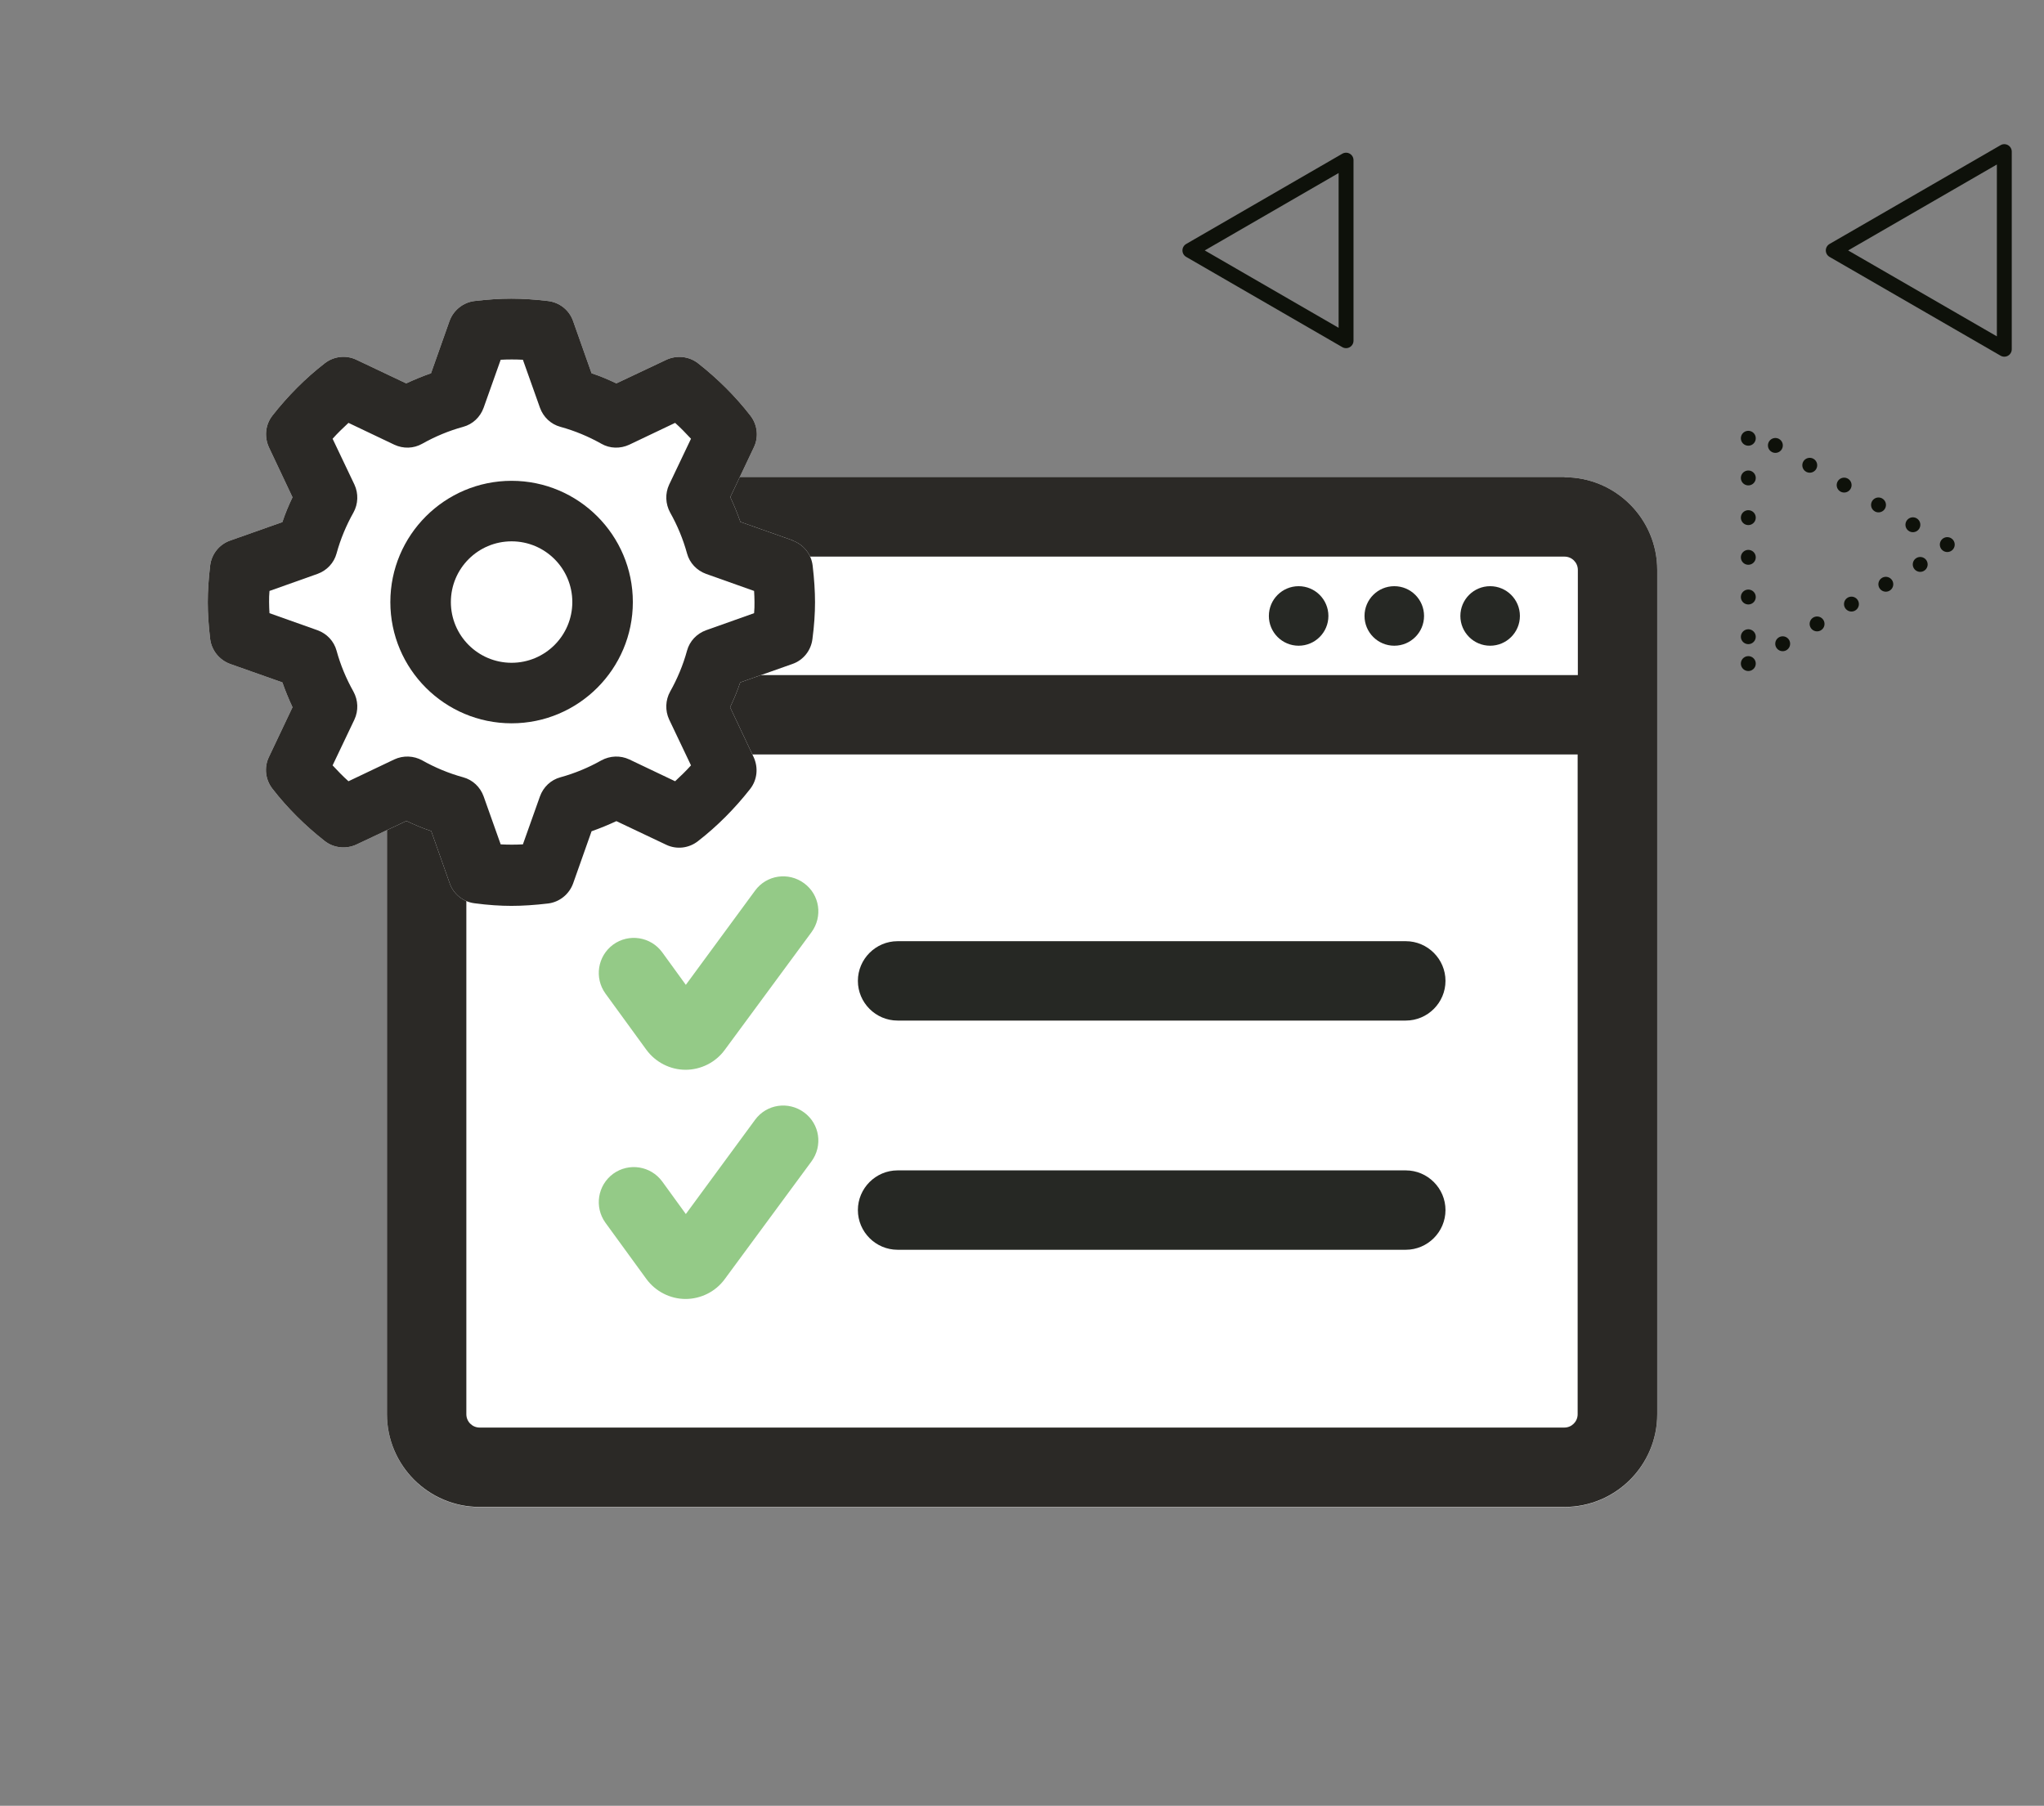 <?xml version="1.0" encoding="UTF-8"?><svg id="screens-2" xmlns="http://www.w3.org/2000/svg" viewBox="0 0 103 91"><rect x="0" y="0" width="103" height="91" fill="#808080" stroke="none"/><defs><style>.cls-1,.cls-2{fill:none;stroke:#0e110a;stroke-linecap:round;stroke-linejoin:round;stroke-width:.75px;}.cls-2{stroke-dasharray:0 2;}.cls-3{fill:#2b2926;}.cls-3,.cls-4,.cls-5,.cls-6{stroke-width:0px;}.cls-4{fill:#94ca87;}.cls-5{fill:#262824;}.cls-6{fill:#fff;}</style></defs><path class="cls-6" d="m78.83,24.06H24.17c-2.57,0-4.67,2.09-4.67,4.67v42.55c0,2.57,2.09,4.67,4.67,4.67h54.67c2.57,0,4.67-2.09,4.67-4.67V28.72c0-2.57-2.09-4.67-4.67-4.67Z"/><polygon class="cls-6" points="59.36 54.83 59.36 54.83 59.36 54.83 59.36 54.83"/><path class="cls-3" d="m19.5,28.72c0,2.1,0,40.46,0,42.55,0,2.57,2.09,4.67,4.67,4.67h54.67c2.57,0,4.67-2.09,4.67-4.67,0-2.1,0-40.45,0-42.55,0-2.57-2.09-4.67-4.67-4.67H24.17c-2.57,0-4.67,2.09-4.67,4.67Zm4,42.55v-33.25h56v33.25c0,.37-.3.67-.67.67H24.17c-.37,0-.67-.3-.67-.67h0Zm0-37.25v-5.3c0-.37.3-.67.67-.67h54.67c.37,0,.67.3.67.67v5.3H23.5s0,0,0,0Z"/><circle class="cls-5" cx="75.09" cy="31.04" r="1.5"/><circle class="cls-5" cx="70.26" cy="31.04" r="1.5"/><circle class="cls-5" cx="65.44" cy="31.04" r="1.5"/><path class="cls-6" d="m39.94,27.23l-2.63-.93c-.15-.43-.32-.84-.51-1.25l1.19-2.51c.25-.52.18-1.14-.18-1.6-.76-.98-1.65-1.86-2.63-2.63-.46-.36-1.08-.42-1.6-.18l-2.52,1.19c-.4-.19-.82-.37-1.25-.51l-.93-2.63c-.19-.55-.68-.94-1.26-1.01-1.36-.16-2.35-.16-3.71,0-.57.07-1.06.46-1.26,1.01l-.93,2.63c-.43.15-.84.32-1.25.51l-2.51-1.19c-.52-.25-1.14-.18-1.6.18-.98.76-1.86,1.65-2.63,2.63-.36.46-.42,1.07-.18,1.6l1.19,2.52c-.19.4-.37.82-.51,1.25l-2.63.93c-.55.19-.94.68-1.01,1.26-.08.68-.12,1.28-.12,1.85s.04,1.17.12,1.85c.07.57.46,1.06,1.01,1.26l2.63.93c.15.43.32.84.51,1.25l-1.19,2.51c-.25.52-.18,1.14.18,1.6.76.98,1.65,1.86,2.63,2.63.46.36,1.08.42,1.6.18l2.52-1.19c.4.19.82.37,1.25.51l.93,2.63c.19.55.68.94,1.26,1.01.68.09,1.29.13,1.85.13s1.17-.04,1.85-.12c.57-.07,1.06-.46,1.26-1.01l.93-2.63c.43-.15.84-.32,1.25-.51l2.51,1.19c.52.25,1.14.18,1.6-.18.98-.76,1.86-1.65,2.63-2.63.36-.46.42-1.07.18-1.6l-1.19-2.52c.19-.4.37-.82.51-1.25l2.63-.93c.55-.19.94-.68,1.01-1.26.09-.68.13-1.29.13-1.85s-.04-1.17-.12-1.85c-.07-.58-.46-1.06-1.01-1.26h0Z"/><path class="cls-3" d="m39.94,27.23l-2.63-.93c-.15-.43-.32-.84-.51-1.25l1.19-2.51c.25-.52.18-1.14-.18-1.6-.76-.98-1.65-1.86-2.63-2.63-.46-.36-1.08-.42-1.6-.18l-2.52,1.19c-.4-.19-.82-.37-1.25-.51l-.93-2.63c-.19-.55-.68-.94-1.26-1.01-1.36-.16-2.35-.16-3.71,0-.57.07-1.06.46-1.26,1.01l-.93,2.63c-.43.15-.84.32-1.25.51l-2.51-1.19c-.52-.25-1.14-.18-1.6.18-.98.76-1.86,1.65-2.63,2.63-.36.46-.42,1.07-.18,1.6l1.19,2.52c-.19.4-.37.82-.51,1.25l-2.63.93c-.55.19-.94.68-1.01,1.26-.08.68-.12,1.28-.12,1.85s.04,1.17.12,1.85c.07.57.46,1.06,1.01,1.26l2.63.93c.15.43.32.84.51,1.25l-1.19,2.51c-.25.52-.18,1.14.18,1.6.76.98,1.65,1.86,2.63,2.63.46.36,1.08.42,1.6.18l2.52-1.19c.4.19.82.37,1.25.51l.93,2.63c.19.55.68.94,1.26,1.01.68.09,1.29.13,1.85.13s1.17-.04,1.85-.12c.57-.07,1.06-.46,1.26-1.01l.93-2.63c.43-.15.84-.32,1.25-.51l2.51,1.19c.52.25,1.14.18,1.6-.18.98-.76,1.86-1.65,2.63-2.63.36-.46.42-1.07.18-1.6l-1.19-2.52c.19-.4.37-.82.51-1.25l2.63-.93c.55-.19.94-.68,1.01-1.26.09-.68.13-1.29.13-1.85s-.04-1.17-.12-1.85c-.07-.58-.46-1.06-1.01-1.26h0Zm-1.94,3.67l-2.42.86c-.47.17-.83.55-.96,1.03-.2.73-.49,1.42-.85,2.06-.24.43-.26.96-.05,1.41l1.1,2.31c-.25.28-.52.54-.8.8l-2.31-1.1c-.45-.21-.97-.19-1.41.05-.64.36-1.33.65-2.06.85-.48.13-.86.49-1.03.96l-.86,2.42c-.37.02-.75.02-1.12,0l-.86-2.42c-.17-.47-.55-.83-1.03-.96-.73-.2-1.42-.49-2.06-.85-.43-.24-.96-.26-1.41-.05l-2.31,1.1c-.28-.25-.54-.52-.8-.8l1.1-2.31c.21-.45.19-.97-.05-1.41-.36-.64-.65-1.33-.85-2.06-.13-.48-.49-.86-.96-1.03l-2.42-.86c-.01-.18-.02-.37-.02-.56s0-.37.02-.56l2.42-.86c.47-.17.83-.55.96-1.03.2-.73.49-1.42.85-2.06.24-.43.26-.96.05-1.41l-1.1-2.31c.25-.28.52-.54.8-.8l2.31,1.1c.45.21.97.2,1.41-.05.64-.36,1.33-.65,2.06-.85.48-.13.86-.49,1.03-.96l.86-2.42c.37-.02.75-.02,1.12,0l.86,2.42c.17.47.55.83,1.03.96.73.2,1.42.49,2.06.85.43.25.96.26,1.41.05l2.31-1.1c.28.25.54.52.8.8l-1.1,2.31c-.21.45-.19.97.05,1.41.36.64.65,1.33.85,2.06.13.48.49.86.96,1.03l2.42.86c.01.19.02.37.02.56s0,.37-.02.56h0Z"/><path class="cls-3" d="m25.78,24.23c-3.37,0-6.11,2.74-6.11,6.11s2.74,6.11,6.11,6.11,6.11-2.74,6.11-6.11-2.74-6.11-6.11-6.11Zm0,9.17c-1.69,0-3.06-1.37-3.06-3.06s1.37-3.06,3.06-3.06,3.06,1.37,3.06,3.06-1.37,3.06-3.06,3.06Z"/><path class="cls-5" d="m45.23,62.98h25.61c1.1,0,2-.9,2-2s-.9-2-2-2h-25.61c-1.1,0-2,.9-2,2s.9,2,2,2Z"/><path class="cls-4" d="m34.55,65.46h0c-.78,0-1.52-.38-1.98-1.01l-2.06-2.83c-.57-.79-.4-1.89.39-2.47.79-.57,1.89-.4,2.47.39l1.19,1.64,3.49-4.75c.58-.79,1.68-.95,2.47-.37.79.58.95,1.68.37,2.47l-4.37,5.93c-.46.63-1.2,1-1.98,1h0Zm0,0"/><path class="cls-5" d="m45.23,51.43h25.61c1.1,0,2-.9,2-2s-.9-2-2-2h-25.61c-1.1,0-2,.9-2,2s.9,2,2,2Z"/><path class="cls-4" d="m34.55,53.91h0c-.78,0-1.52-.38-1.98-1.01l-2.06-2.83c-.57-.79-.4-1.89.39-2.47.79-.57,1.89-.4,2.47.39l1.19,1.64,3.49-4.75c.58-.79,1.68-.95,2.47-.37.79.58.95,1.68.37,2.47l-4.37,5.93c-.46.63-1.2,1-1.98,1h0Zm0,0"/><polygon class="cls-2" points="88.1 33.44 98.31 27.55 88.1 21.66 88.1 33.44"/><polygon class="cls-1" points="67.83 17.17 67.83 8.07 59.96 12.62 67.83 17.17"/><polygon class="cls-1" points="92.38 12.62 101 17.6 101 7.64 92.38 12.62"/></svg>